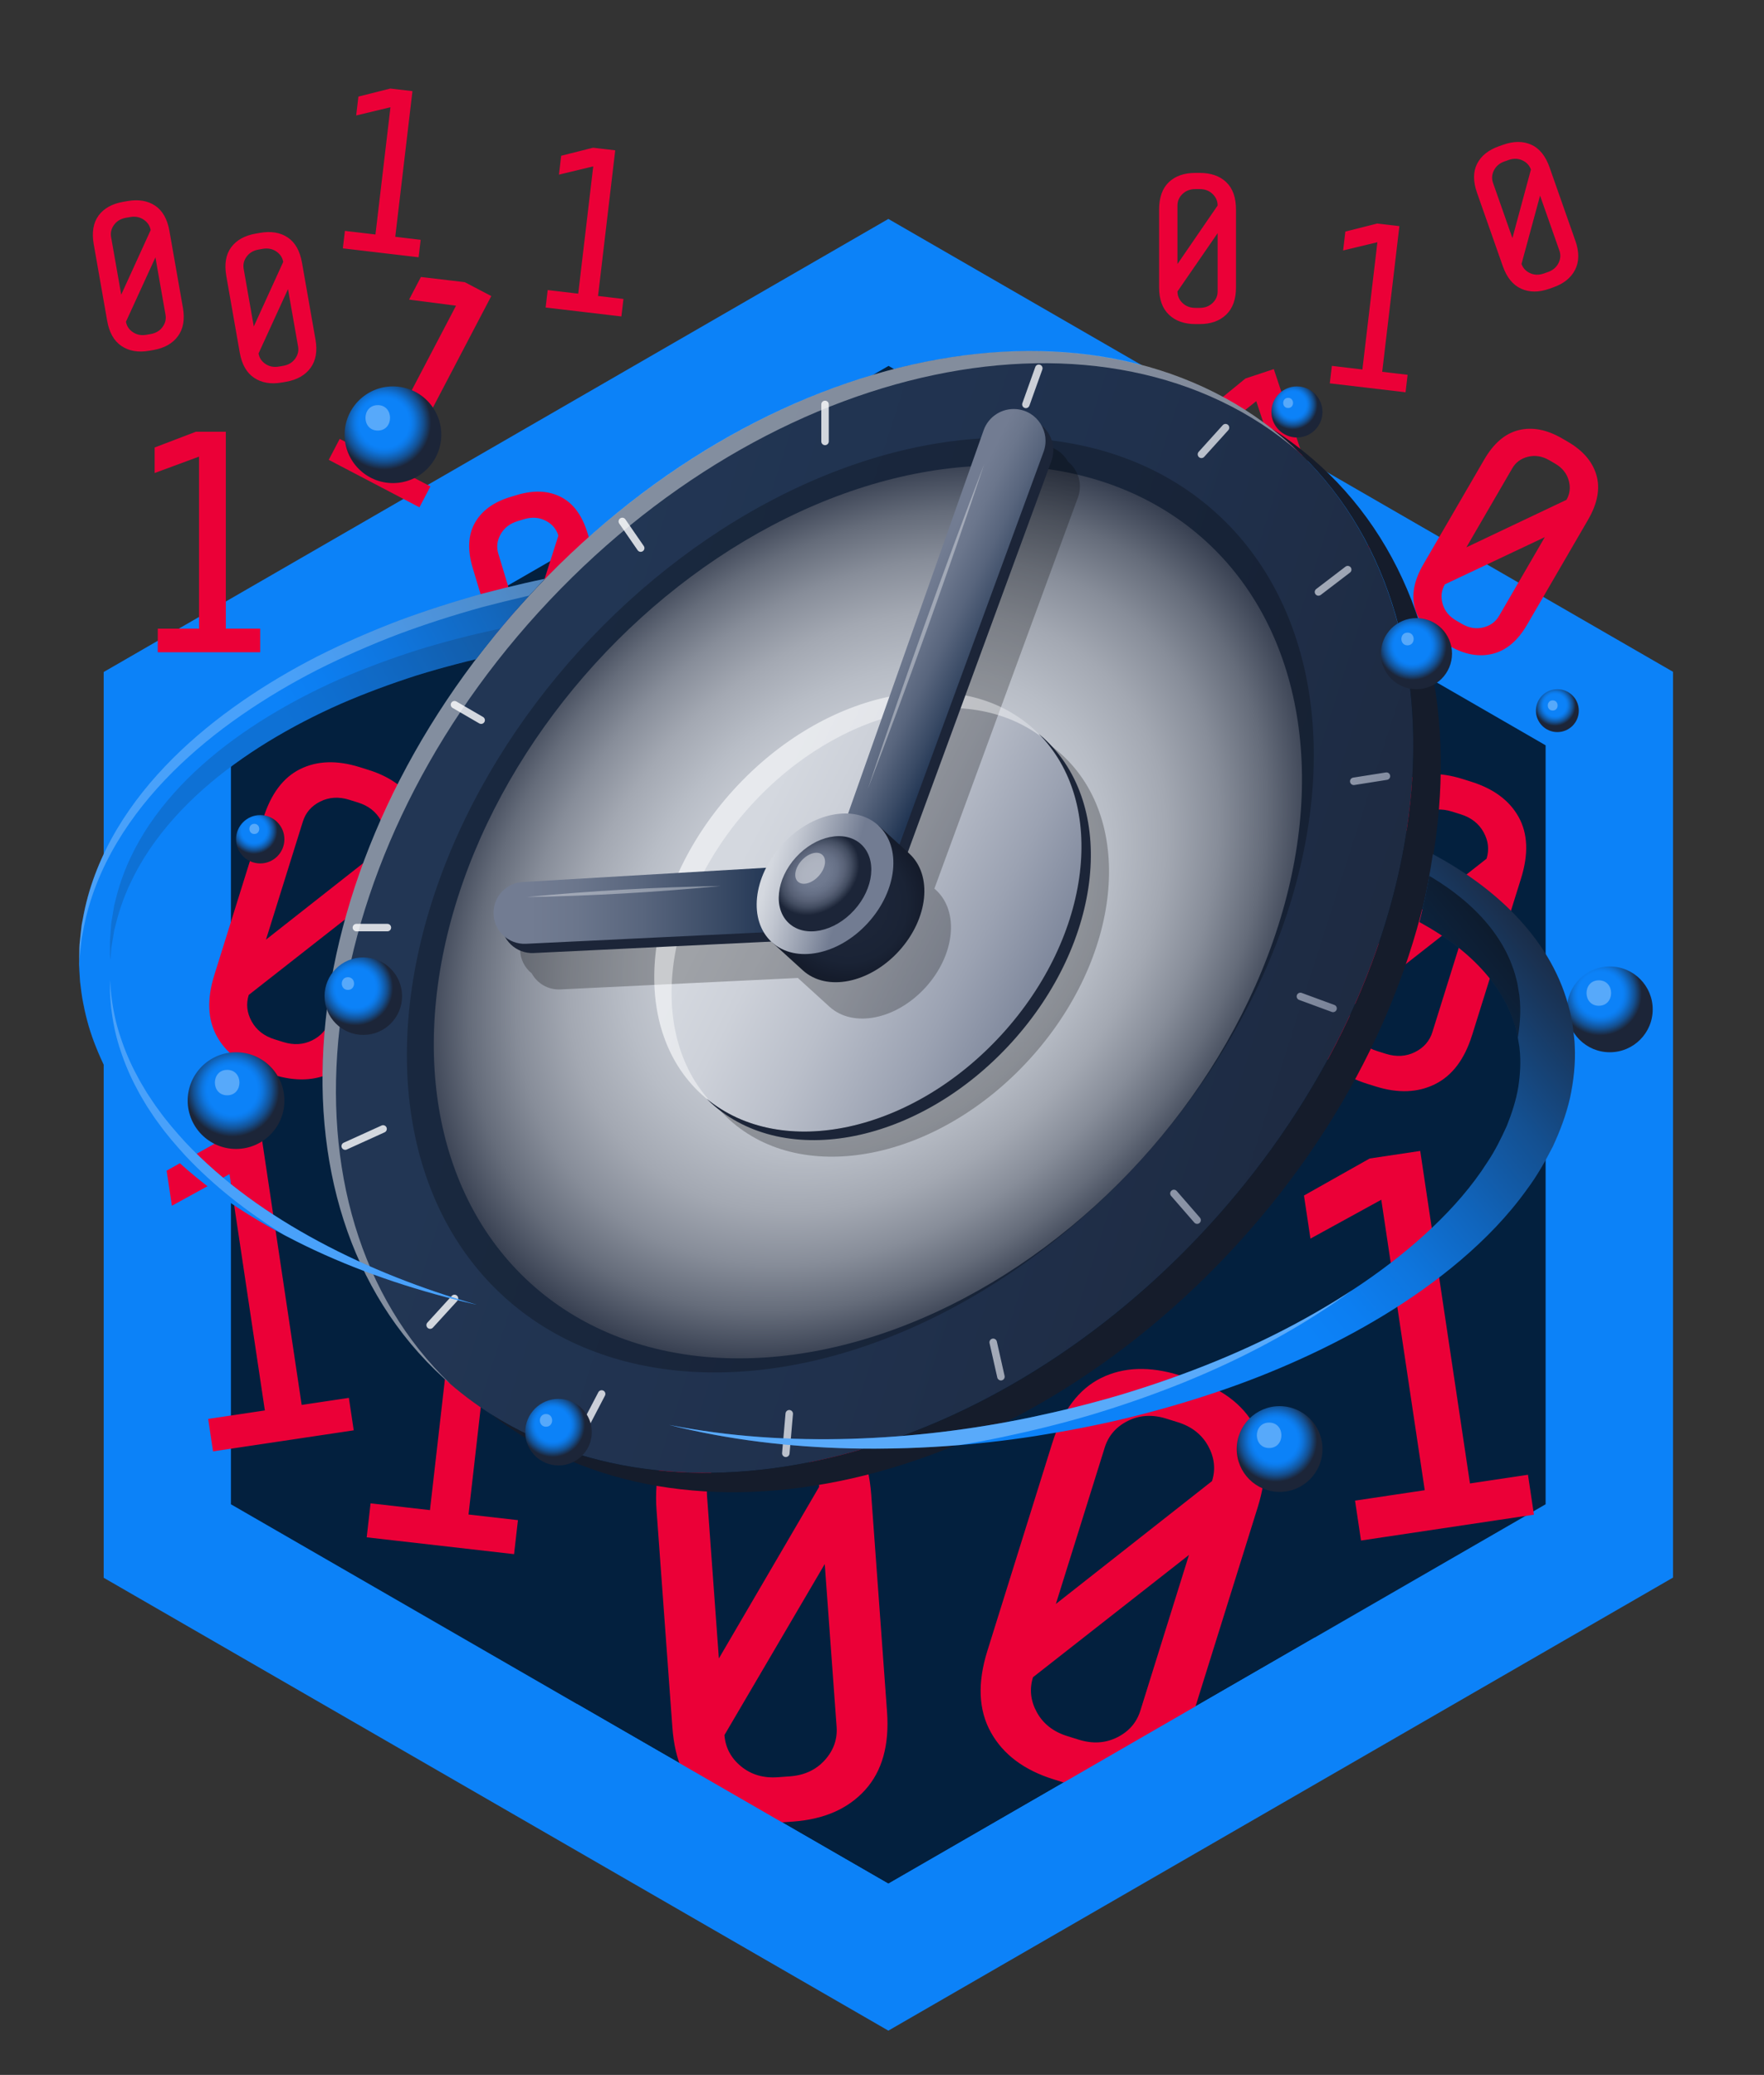 <?xml version="1.0" encoding="UTF-8"?>
<svg xmlns="http://www.w3.org/2000/svg" width="928.9" height="1092.7" xmlns:xlink="http://www.w3.org/1999/xlink" viewBox="0 0 928.9 1092.7">
  <rect x="0" y="0" width="928.9" height="1092.7" fill="#333333" stroke="none"/>
  <defs>
    <linearGradient id="linear-gradient" x1="292.93" y1="866.4" x2="292.93" y2="-103.38" gradientTransform="translate(332.87 -32.18) rotate(24.87)" gradientUnits="userSpaceOnUse">
      <stop offset="0" stop-color="#eb0037"/>
      <stop offset="1" stop-color="#eb0037"/>
    </linearGradient>
    <clipPath id="clippath">
      <path d="M313.07,625c-64.69,1.75-129.39,7.71-194.08,26.71-2.18-9.04-4.36-18.07-6.53-27.08,1.72-25.2,3.44-50.39,5.16-75.58,15.63-7.4,31.27-14.03,46.9-20.02,25.58-2.7,51.16-3.68,76.73-3.49,25.44,22.1,50.88,45.35,76.32,69.23-1.5,10.07-3,20.15-4.5,30.23Z" style="fill: none; stroke-width: 0px;"/>
    </clipPath>
    <linearGradient id="linear-gradient-2" x1="237.49" y1="410.05" x2="876.2" y2="614.25" gradientTransform="translate(504.66 -180.99) rotate(47.7)" gradientUnits="userSpaceOnUse">
      <stop offset=".06" stop-color="#223654"/>
      <stop offset=".43" stop-color="#20314d"/>
      <stop offset=".95" stop-color="#1c263a"/>
      <stop offset="1" stop-color="#1c2538"/>
    </linearGradient>
    <radialGradient id="radial-gradient" cx="457.02" cy="480.24" fx="457.02" fy="480.24" r="280.87" gradientTransform="translate(14.93 92.57) rotate(2.26) scale(1 .77)" gradientUnits="userSpaceOnUse">
      <stop offset=".03" stop-color="#d4d8df"/>
      <stop offset=".24" stop-color="#d1d5dc"/>
      <stop offset=".39" stop-color="#c8ccd4"/>
      <stop offset=".51" stop-color="#b8bdc6"/>
      <stop offset=".63" stop-color="#a3a8b2"/>
      <stop offset=".74" stop-color="#878d99"/>
      <stop offset=".84" stop-color="#656c7a"/>
      <stop offset=".93" stop-color="#3d4556"/>
      <stop offset="1" stop-color="#1c2538"/>
    </radialGradient>
    <linearGradient id="linear-gradient-3" x1="374.76" y1="438.61" x2="662.8" y2="584.36" gradientTransform="translate(504.66 -180.99) rotate(47.7)" gradientUnits="userSpaceOnUse">
      <stop offset=".06" stop-color="#d4d8df"/>
      <stop offset=".16" stop-color="#cdd1d9"/>
      <stop offset=".3" stop-color="#babfca"/>
      <stop offset=".47" stop-color="#9ba2b2"/>
      <stop offset=".65" stop-color="#727c92"/>
    </linearGradient>
    <linearGradient id="linear-gradient-4" x1="453.72" y1="304.35" x2="523.84" y2="339.09" gradientUnits="userSpaceOnUse">
      <stop offset=".41" stop-color="#727c92"/>
      <stop offset=".52" stop-color="#6b768c"/>
      <stop offset=".69" stop-color="#58657d"/>
      <stop offset=".88" stop-color="#394a65"/>
      <stop offset="1" stop-color="#223654"/>
    </linearGradient>
    <linearGradient id="linear-gradient-5" x1="259.89" y1="476.92" x2="406.7" y2="476.92" gradientUnits="userSpaceOnUse">
      <stop offset=".13" stop-color="#727c92"/>
      <stop offset=".3" stop-color="#6b768c"/>
      <stop offset=".54" stop-color="#58657d"/>
      <stop offset=".82" stop-color="#394a65"/>
      <stop offset="1" stop-color="#223654"/>
    </linearGradient>
    <radialGradient id="radial-gradient-2" cx="446.61" cy="475.94" fx="446.61" fy="475.94" r="40.74" gradientUnits="userSpaceOnUse">
      <stop offset=".45" stop-color="#1c2538"/>
      <stop offset=".76" stop-color="#1a2335"/>
      <stop offset=".98" stop-color="#151c2c"/>
      <stop offset="1" stop-color="#151c2b"/>
    </radialGradient>
    <linearGradient id="linear-gradient-6" x1="396.48" y1="454.16" x2="445.12" y2="468.54" gradientTransform="translate(486.3 -169.16) rotate(47.7)" gradientUnits="userSpaceOnUse">
      <stop offset=".19" stop-color="#d4d8df"/>
      <stop offset=".38" stop-color="#c1c6d0"/>
      <stop offset=".76" stop-color="#929aab"/>
      <stop offset="1" stop-color="#727c92"/>
    </linearGradient>
    <radialGradient id="radial-gradient-3" cx="430.4" cy="460.75" fx="430.4" fy="460.75" r="24.72" gradientTransform="translate(54.19 43.12) rotate(7.24) scale(1 .79)" gradientUnits="userSpaceOnUse">
      <stop offset=".03" stop-color="#727c92"/>
      <stop offset=".3" stop-color="#6f798f"/>
      <stop offset=".49" stop-color="#667086"/>
      <stop offset=".66" stop-color="#586176"/>
      <stop offset=".81" stop-color="#434d61"/>
      <stop offset=".94" stop-color="#293245"/>
      <stop offset="1" stop-color="#1c2538"/>
    </radialGradient>
    <linearGradient id="linear-gradient-7" x1="236.3" y1="390.78" x2="695.24" y2="581.18" gradientUnits="userSpaceOnUse">
      <stop offset=".03" stop-color="#d4d8df"/>
      <stop offset=".3" stop-color="#d1d5dc"/>
      <stop offset=".48" stop-color="#c8ccd5"/>
      <stop offset=".64" stop-color="#b8bec9"/>
      <stop offset=".78" stop-color="#a3aab8"/>
      <stop offset=".92" stop-color="#8790a3"/>
      <stop offset="1" stop-color="#727c92"/>
    </linearGradient>
    <radialGradient id="radial-gradient-4" cx="202.32" cy="222.65" fx="202.32" fy="222.65" r="25.46" gradientUnits="userSpaceOnUse">
      <stop offset=".51" stop-color="#0c82f8"/>
      <stop offset=".56" stop-color="#0c7ef1"/>
      <stop offset=".63" stop-color="#0e75dd"/>
      <stop offset=".71" stop-color="#1065bd"/>
      <stop offset=".81" stop-color="#145091"/>
      <stop offset=".91" stop-color="#193559"/>
      <stop offset=".97" stop-color="#1c2538"/>
    </radialGradient>
    <radialGradient id="radial-gradient-5" cx="122.4" cy="573.92" fx="122.4" fy="573.92" r="25.46" xlink:href="#radial-gradient-4"/>
    <radialGradient id="radial-gradient-6" cx="671.69" cy="758.49" fx="671.69" fy="758.49" r="22.58" xlink:href="#radial-gradient-4"/>
    <radialGradient id="radial-gradient-7" cx="842.67" cy="523.42" fx="842.67" fy="523.42" r="22.58" xlink:href="#radial-gradient-4"/>
    <radialGradient id="radial-gradient-8" cx="291.07" cy="750.3" fx="291.07" fy="750.3" r="17.53" xlink:href="#radial-gradient-4"/>
    <radialGradient id="radial-gradient-9" cx="133.8" cy="437.38" fx="133.8" fy="437.38" r="12.73" xlink:href="#radial-gradient-4"/>
    <radialGradient id="radial-gradient-10" cx="743.69" cy="339.94" fx="743.69" fy="339.94" r="18.73" xlink:href="#radial-gradient-4"/>
    <radialGradient id="radial-gradient-11" cx="680.77" cy="213.11" fx="680.77" fy="213.11" r="13.45" xlink:href="#radial-gradient-4"/>
    <radialGradient id="radial-gradient-12" cx="818.85" cy="371.32" fx="818.85" fy="371.32" r="11.29" xlink:href="#radial-gradient-4"/>
    <radialGradient id="radial-gradient-13" cx="187.22" cy="520.22" fx="187.22" fy="520.22" r="20.42" xlink:href="#radial-gradient-4"/>
    <clipPath id="clippath-6">
      <path d="M243.79,356.4s25.57-36.11,57.72-65.78c34.32-31.67-188.34,39.47-188.34,39.47L-1.63,536.24l119.25,168.7,186.37-11.16-60.19-337.38Z" style="fill: none; stroke-width: 0px;"/>
    </clipPath>
    <linearGradient id="linear-gradient-8" x1="-16.74" y1="639.13" x2="450.57" y2="384.8" gradientUnits="userSpaceOnUse">
      <stop offset=".51" stop-color="#0c82f8"/>
      <stop offset=".56" stop-color="#0c7ef1"/>
      <stop offset=".64" stop-color="#0f75dd"/>
      <stop offset=".74" stop-color="#1367bd"/>
      <stop offset=".84" stop-color="#195291"/>
      <stop offset=".96" stop-color="#213859"/>
      <stop offset=".97" stop-color="#223654"/>
    </linearGradient>
    <clipPath id="clippath-7">
      <path d="M758.4,415.4s-3.62,58.07-19.39,96.04l-420.23,217.44,87.67,143.36,530.78-207.07-89.52-258.41-89.31,8.63Z" style="fill: none; stroke-width: 0px;"/>
    </clipPath>
    <linearGradient id="linear-gradient-9" x1="409.76" y1="787.47" x2="813.26" y2="449.99" gradientUnits="userSpaceOnUse">
      <stop offset=".51" stop-color="#0c82f8"/>
      <stop offset=".56" stop-color="#0c7ef1"/>
      <stop offset=".63" stop-color="#0e75dd"/>
      <stop offset=".71" stop-color="#1065bd"/>
      <stop offset=".81" stop-color="#145091"/>
      <stop offset=".91" stop-color="#193559"/>
      <stop offset=".97" stop-color="#1c2538"/>
    </linearGradient>
    <linearGradient id="linear-gradient-10" x1="630.5" y1="427.17" x2="634.25" y2="424.03" gradientUnits="userSpaceOnUse">
      <stop offset=".51" stop-color="#0c82f8"/>
      <stop offset=".55" stop-color="#1285f8"/>
      <stop offset=".61" stop-color="#268ff8"/>
      <stop offset=".68" stop-color="#469ff9"/>
      <stop offset=".77" stop-color="#72b6fa"/>
      <stop offset=".85" stop-color="#abd4fc"/>
      <stop offset=".95" stop-color="#eff7fe"/>
      <stop offset=".97" stop-color="#fff"/>
    </linearGradient>
  </defs>
  <g id="Layer_1" data-name="Layer 1">
    <polygon points="491.8 161 100.4 366.2 100.4 792 482.8 1022 856.5 801.6 847.5 373.2 491.8 161" style="fill: #03203e; stroke-width: 0px;"/>
    <path d="M467.8,1069.4L54.6,830.9v-477L467.8,115.3l413.2,238.5v477l-413.2,238.6ZM121.6,792.2l346.2,199.8,346.1-199.8v-399.7l-346-199.8L121.6,392.5v399.7Z" style="fill: #0c82f8; stroke-width: 0px;"/>
  </g>
  <g id="Layer_3" data-name="Layer 3">
    <path d="M270.69,818.46l-77.59-8.86,2.04-17.9,31.27,3.57,14.88-130.33-35.06,8.57,2.21-19.34,32.63-8.37,22.67,2.59-17.03,149.2,26.03,2.97-2.04,17.9ZM724.51,298.9l-51.17,16.98-3.92-11.81,20.62-6.84-28.52-85.96-19.48,15.55-4.23-12.76,18.01-14.72,14.95-4.96,32.65,98.4,17.17-5.7,3.92,11.81ZM740.14,206.58l-39.89-4.7,1.09-9.2,16.08,1.9,7.9-67.02-18.05,4.34,1.17-9.94,16.8-4.24,11.66,1.37-9.05,76.71,13.38,1.58-1.09,9.2ZM327.21,166.65l-39.89-4.7,1.09-9.2,16.08,1.9,7.9-67.02-18.05,4.34,1.17-9.94,16.8-4.24,11.66,1.37-9.05,76.71,13.38,1.58-1.09,9.2ZM220.43,135.49l-39.89-4.7,1.09-9.2,16.08,1.9,7.9-67.02-18.05,4.34,1.17-9.94,16.8-4.24,11.66,1.37-9.05,76.71,13.38,1.58-1.09,9.2ZM137,343.49h-53.92s0-12.44,0-12.44h21.73s0-90.57,0-90.57l-23.38,8.63v-13.44s21.73-8.3,21.73-8.3h15.76s0,103.68,0,103.68h18.09s0,12.44,0,12.44ZM220.88,267.17l-47.77-25.01,5.77-11.02,19.25,10.08,42.01-80.24-24.72-3.2,6.23-11.91,23.1,2.73,13.96,7.31-48.08,91.85,16.02,8.39-5.77,11.02ZM186.26,753.26l-74.08,11.08-2.56-17.09,29.85-4.47-18.61-124.45-30.35,16.66-2.76-18.47,28.15-15.86,21.65-3.24,21.31,142.46,24.85-3.72,2.56,17.09ZM807.75,797.67l-91.06,13.62-3.14-21.01,36.7-5.49-22.88-152.97-37.31,20.48-3.4-22.7,34.6-19.5,26.61-3.98,26.19,175.11,30.55-4.57,3.14,21.01ZM775.15,545.22c-3.96,12.69-10.46,21.27-19.5,25.75-9.04,4.48-19.43,4.88-31.2,1.2l-4.6-1.44c-11.78-3.68-20.09-9.92-24.97-18.75-4.88-8.83-5.33-19.58-1.36-32.27l25.78-82.55c4.01-12.84,10.48-21.47,19.4-25.91,8.94-4.43,19.37-4.78,31.29-1.06l4.6,1.44c11.92,3.72,20.3,9.95,25.13,18.68,4.83,8.73,5.24,19.51,1.23,32.35l-25.78,82.55ZM740.15,438.9l-19.41,62.15,62.06-48.83c1.48-4.75.95-9.4-1.56-13.96-2.53-4.57-6.52-7.7-12.03-9.42l-4.6-1.44c-5.49-1.71-10.58-1.42-15.26.9-4.66,2.32-7.72,5.85-9.2,10.6ZM754.29,543.49l19.34-61.92-61.98,48.6c-1.48,4.75-.97,9.39,1.54,13.95,2.53,4.57,6.54,7.71,12.03,9.42l4.6,1.44c5.51,1.72,10.58,1.42,15.26-.9,4.65-2.32,7.74-5.85,9.22-10.59ZM628.12,903.23c-5.25,16.82-13.87,28.19-25.85,34.13-11.98,5.94-25.75,6.47-41.35,1.6l-6.09-1.9c-15.61-4.87-26.62-13.15-33.1-24.85-6.47-11.7-7.06-25.94-1.81-42.76l34.17-109.41c5.31-17.02,13.89-28.46,25.71-34.33,11.84-5.86,25.67-6.33,41.46-1.4l6.09,1.9c15.79,4.93,26.9,13.19,33.3,24.75,6.4,11.56,6.94,25.85,1.63,42.87l-34.17,109.41ZM581.73,762.33l-25.72,82.36,82.24-64.71c1.96-6.29,1.26-12.45-2.06-18.5-3.35-6.05-8.65-10.21-15.95-12.49l-6.09-1.9c-7.28-2.27-14.03-1.88-20.22,1.19-6.17,3.08-10.23,7.75-12.2,14.04ZM600.48,900.93l25.62-82.05-82.14,64.4c-1.96,6.29-1.28,12.45,2.04,18.49,3.35,6.05,8.67,10.22,15.95,12.49l6.09,1.9c7.3,2.28,14.03,1.88,20.22-1.2,6.17-3.08,10.26-7.75,12.22-14.04ZM467.1,901.41c1.28,17.57-2.56,31.31-11.53,41.23-8.97,9.92-21.58,15.46-37.89,16.65l-6.36.46c-16.31,1.19-29.59-2.47-39.9-10.98-10.31-8.51-16.08-21.55-17.36-39.12l-8.33-114.31c-1.3-17.78,2.49-31.57,11.33-41.37,8.87-9.8,21.56-15.31,38.06-16.51l6.36-.46c16.5-1.2,29.86,2.41,40.05,10.82,10.2,8.41,15.94,21.51,17.24,39.29l8.33,114.31ZM372.28,787.34l6.27,86.05,52.79-90.36c-.48-6.57-3.4-12.05-8.7-16.45-5.33-4.4-11.79-6.33-19.42-5.77l-6.36.46c-7.6.55-13.74,3.4-18.37,8.52-4.61,5.13-6.68,10.97-6.2,17.54ZM440.55,909.41l-6.25-85.73-52.81,90.04c.48,6.57,3.37,12.05,8.68,16.45,5.33,4.4,11.81,6.33,19.42,5.77l6.36-.46c7.63-.56,13.74-3.4,18.37-8.53,4.61-5.13,6.7-10.97,6.23-17.54ZM194.48,539.01c-3.96,12.69-10.46,21.27-19.5,25.75-9.04,4.48-19.43,4.88-31.2,1.2l-4.6-1.44c-11.78-3.68-20.09-9.92-24.97-18.75-4.88-8.83-5.33-19.58-1.36-32.27l25.78-82.55c4.01-12.84,10.48-21.47,19.4-25.91,8.94-4.43,19.37-4.78,31.29-1.06l4.6,1.44c11.92,3.72,20.3,9.95,25.13,18.68,4.83,8.73,5.24,19.51,1.23,32.35l-25.78,82.55ZM159.47,432.69l-19.41,62.15,62.06-48.83c1.48-4.75.95-9.4-1.56-13.96-2.53-4.57-6.52-7.7-12.03-9.42l-4.6-1.44c-5.49-1.71-10.58-1.42-15.26.9-4.66,2.32-7.72,5.85-9.2,10.6ZM173.62,537.28l19.34-61.92-61.98,48.6c-1.48,4.75-.97,9.39,1.54,13.95,2.53,4.57,6.54,7.71,12.03,9.42l4.6,1.44c5.51,1.72,10.58,1.42,15.26-.9,4.65-2.32,7.74-5.85,9.22-10.59ZM327.89,342.16c2.83,9.41,2.41,17.35-1.26,23.84-3.68,6.49-9.86,11.04-18.59,13.67l-3.41,1.03c-8.73,2.63-16.4,2.25-23.05-1.12-6.65-3.38-11.37-9.77-14.2-19.18l-18.43-61.19c-2.87-9.52-2.48-17.48,1.14-23.89,3.63-6.41,9.87-10.95,18.71-13.61l3.41-1.03c8.83-2.66,16.54-2.32,23.11,1.02,6.57,3.34,11.29,9.76,14.15,19.28l18.43,61.19ZM262.42,291.61l13.87,46.06,17.74-55.59c-1.06-3.52-3.31-6.14-6.74-7.89-3.44-1.75-7.18-2.01-11.27-.78l-3.41,1.03c-4.07,1.23-7.06,3.52-8.96,6.87-1.89,3.35-2.3,6.78-1.24,10.3ZM314.41,349.74l-13.82-45.89-17.79,55.42c1.06,3.52,3.3,6.15,6.72,7.9,3.44,1.75,7.2,2.01,11.27.78l3.41-1.03c4.08-1.23,7.06-3.52,8.96-6.87,1.89-3.35,2.31-6.78,1.26-10.3ZM804.14,328.99c-4.93,8.5-11.02,13.61-18.27,15.36-7.25,1.75-14.8.34-22.68-4.24l-3.08-1.79c-7.88-4.58-12.85-10.44-14.92-17.6-2.07-7.16-.63-14.98,4.3-23.47l32.1-55.26c4.99-8.6,11.07-13.76,18.22-15.49,7.16-1.73,14.74-.27,22.72,4.36l3.08,1.79c7.98,4.63,13,10.49,15.05,17.57,2.05,7.08.58,14.91-4.41,23.51l-32.1,55.26ZM796.33,246.65l-24.16,41.6,52.71-25.02c1.84-3.18,2.22-6.62,1.16-10.31-1.07-3.7-3.44-6.62-7.13-8.76l-3.08-1.79c-3.67-2.13-7.39-2.75-11.14-1.85-3.74.91-6.52,2.95-8.37,6.13ZM789.4,324.33l24.07-41.45-52.62,24.86c-1.84,3.18-2.24,6.61-1.18,10.3,1.07,3.7,3.45,6.63,7.13,8.76l3.08,1.79c3.69,2.14,7.39,2.75,11.14,1.85,3.73-.91,6.54-2.94,8.38-6.12ZM650.86,151.33c0,6.29-1.73,11.09-5.18,14.39-3.45,3.3-8.09,4.95-13.93,4.95h-2.28c-5.84,0-10.48-1.65-13.93-4.95-3.45-3.3-5.17-8.09-5.17-14.39v-40.94c0-6.37,1.71-11.18,5.11-14.44,3.41-3.26,8.08-4.89,13.99-4.89h2.28c5.91,0,10.58,1.63,13.99,4.89,3.41,3.26,5.12,8.07,5.12,14.44v40.94ZM620.04,108.23v30.82s21.15-30.82,21.15-30.82c0-2.35-.9-4.38-2.67-6.09-1.79-1.71-4.03-2.56-6.77-2.56h-2.28c-2.72,0-4.98.85-6.77,2.56-1.78,1.71-2.66,3.73-2.66,6.09ZM641.19,153.49v-30.7s-21.15,30.7-21.15,30.7c0,2.35.89,4.38,2.66,6.09,1.79,1.71,4.04,2.56,6.77,2.56h2.28c2.73,0,4.98-.85,6.77-2.56,1.78-1.71,2.67-3.73,2.67-6.09ZM166.12,178.7c1.09,6.2.22,11.22-2.61,15.07-2.83,3.85-7.11,6.27-12.86,7.28l-2.24.39c-5.75,1.01-10.6.19-14.58-2.46-3.97-2.65-6.49-7.08-7.58-13.28l-7.08-40.32c-1.1-6.27-.25-11.31,2.53-15.11,2.8-3.8,7.11-6.22,12.93-7.24l2.24-.39c5.82-1.02,10.7-.22,14.62,2.4,3.93,2.62,6.44,7.07,7.54,13.34l7.08,40.32ZM128.31,141.59l5.33,30.35,15.5-34.01c-.41-2.32-1.64-4.16-3.69-5.53-2.05-1.37-4.42-1.82-7.11-1.35l-2.24.39c-2.68.47-4.76,1.7-6.22,3.69-1.45,1.99-1.98,4.14-1.57,6.46ZM156.97,182.5l-5.31-30.24-15.52,33.9c.41,2.32,1.63,4.16,3.68,5.53,2.05,1.37,4.43,1.82,7.11,1.35l2.24-.39c2.69-.47,4.76-1.7,6.22-3.69,1.45-1.99,1.99-4.14,1.58-6.46ZM96.31,161.97c1.09,6.2.22,11.22-2.61,15.07-2.83,3.85-7.11,6.27-12.86,7.28l-2.24.39c-5.75,1.01-10.6.19-14.58-2.46-3.97-2.65-6.49-7.08-7.58-13.28l-7.08-40.32c-1.1-6.27-.25-11.31,2.53-15.11,2.8-3.8,7.11-6.22,12.93-7.24l2.24-.39c5.82-1.02,10.7-.22,14.62,2.4,3.93,2.62,6.44,7.07,7.54,13.34l7.08,40.32ZM58.5,124.85l5.33,30.35,15.5-34.01c-.41-2.32-1.64-4.16-3.69-5.53-2.05-1.37-4.42-1.82-7.11-1.35l-2.24.39c-2.68.47-4.76,1.7-6.22,3.69-1.45,1.99-1.98,4.14-1.57,6.46ZM87.16,165.77l-5.31-30.24-15.52,33.9c.41,2.32,1.63,4.16,3.68,5.53,2.05,1.37,4.43,1.82,7.11,1.35l2.24-.39c2.69-.47,4.76-1.7,6.22-3.69,1.45-1.99,1.99-4.14,1.58-6.46ZM829.56,126.75c2.09,5.94,2.05,11.03-.12,15.29-2.16,4.26-5.99,7.35-11.5,9.29l-2.15.76c-5.51,1.94-10.43,1.92-14.78-.05-4.35-1.97-7.56-5.92-9.65-11.86l-13.57-38.62c-2.11-6.01-2.1-11.11.03-15.32,2.14-4.21,6-7.29,11.57-9.25l2.15-.76c5.57-1.96,10.52-1.97,14.82-.02,4.3,1.94,7.51,5.92,9.62,11.93l13.57,38.62ZM786.2,96.3l10.22,29.08,9.74-36.09c-.78-2.22-2.3-3.83-4.54-4.86-2.25-1.02-4.66-1.08-7.23-.17l-2.15.76c-2.57.9-4.42,2.46-5.54,4.66-1.11,2.2-1.28,4.41-.49,6.63ZM821.16,131.99l-10.18-28.97-9.77,35.98c.78,2.22,2.29,3.84,4.53,4.86,2.25,1.02,4.66,1.07,7.23.17l2.15-.76c2.58-.91,4.42-2.46,5.54-4.66,1.11-2.2,1.28-4.41.5-6.63Z" style="fill: url(#linear-gradient); stroke-width: 0px;"/>
  </g>
  <g id="Layer_2" data-name="Layer 2">
    <g>
      <g>
        <ellipse cx="457.02" cy="480.24" rx="331.91" ry="244.02" transform="translate(-205.76 495.08) rotate(-47.7)" style="fill: url(#linear-gradient-2); stroke-width: 0px;"/>
        <ellipse cx="453.04" cy="476.61" rx="278.84" ry="199.62" transform="translate(-204.38 490.95) rotate(-47.7)" style="fill: #000; opacity: .25; stroke-width: 0px;"/>
        <ellipse cx="457.02" cy="480.24" rx="264.19" ry="194.24" transform="translate(-205.76 495.08) rotate(-47.7)" style="fill: url(#radial-gradient); stroke-width: 0px;"/>
        <ellipse cx="471.51" cy="493.42" rx="130.01" ry="95.58" transform="translate(-210.77 510.11) rotate(-47.7)" style="fill: #000; opacity: .25; stroke-width: 0px;"/>
        <ellipse cx="457.02" cy="480.24" rx="130.01" ry="95.58" transform="translate(-205.76 495.08) rotate(-47.7)" style="fill: url(#linear-gradient-3); stroke-width: 0px;"/>
        <path d="M562.39,243.1c-2.59-4.6-7.29-7.98-13.11-8.5h0c-7.63-.68-14.76,3.89-17.31,11.12l-71.36,201.82.08.05c-11.45-.56-24.7,5.2-34.86,16.36-3.48,3.82-6.25,7.95-8.39,12.18l-128.21,7.51c-8.61.5-15.34,7.64-15.34,16.27h0c0,5.15,2.39,9.72,6.1,12.7,2.9,5.27,8.61,8.76,15.07,8.45l125.13-6.03c.1.09.17.19.27.28l16.32,14.85c12.49,11.37,35.15,6.81,50.62-10.19,15.46-16.99,17.87-39.98,5.37-51.35l-.73-.66,75.59-205.98c2.6-7.09.11-14.54-5.24-18.86Z" style="fill: #000; opacity: .25; stroke-width: 0px;"/>
        <path d="M395.39,424.17c46.43-51.03,113.63-66.16,153.46-35.75-1.38-1.5-2.81-2.96-4.34-4.35-39.05-35.53-109.87-21.27-158.19,31.84-48.32,53.11-55.84,124.96-16.79,160.49,1.53,1.39,3.12,2.67,4.74,3.91-34.03-36.79-25.3-105.11,21.13-156.14Z" style="fill: #fff; opacity: .44; stroke-width: 0px;"/>
        <path d="M450.7,433.27l71.36-201.82c2.55-7.22,9.68-11.8,17.31-11.12h0c10.99.98,18.06,12.13,14.26,22.49l-75.91,206.85-27.02-16.4Z" style="fill: #1c2538; stroke-width: 0px;"/>
        <path d="M410.79,461.66l-131.47,7.7c-8.61.5-15.34,7.64-15.34,16.27h0c0,9.31,7.78,16.72,17.08,16.27l129.74-6.25v-33.99Z" style="fill: #1c2538; stroke-width: 0px;"/>
        <path d="M446.61,428.4l71.36-201.82c2.55-7.22,9.68-11.8,17.31-11.12h0c10.99.98,18.06,12.13,14.26,22.49l-75.91,206.85-27.02-16.4Z" style="fill: url(#linear-gradient-4); stroke-width: 0px;"/>
        <path d="M406.7,456.79l-131.47,7.7c-8.61.5-15.34,7.64-15.34,16.27h0c0,9.31,7.78,16.72,17.08,16.27l129.74-6.25v-33.99Z" style="fill: url(#linear-gradient-5); stroke-width: 0px;"/>
        <path d="M478.76,449.47l-16.32-14.85-8.64,9.5c-8.92,1.98-18.14,7.28-25.66,15.54-7.52,8.26-11.92,17.94-13.05,27.01l-8.64,9.5,16.32,14.85c12.49,11.37,35.15,6.81,50.62-10.19,15.46-16.99,17.87-39.98,5.37-51.35Z" style="fill: url(#radial-gradient-2); stroke-width: 0px;"/>
        <ellipse cx="434.45" cy="465.39" rx="41.6" ry="30.58" transform="translate(-202.16 473.54) rotate(-47.7)" style="fill: url(#linear-gradient-6); stroke-width: 0px;"/>
        <ellipse cx="434.45" cy="465.39" rx="28.17" ry="20.71" transform="translate(-202.16 473.54) rotate(-47.7)" style="fill: url(#radial-gradient-3); stroke-width: 0px;"/>
        <ellipse cx="426.61" cy="457.23" rx="9.55" ry="6.07" transform="translate(-198.68 465.07) rotate(-47.7)" style="fill: #fff; opacity: .44; stroke-width: 0px;"/>
        <path d="M203.51,593.71c.45.99.01,2.15-.97,2.6l-19.94,9.06c-.26.12-.54.18-.81.18-.75,0-1.46-.43-1.79-1.15-.45-.99-.01-2.15.97-2.6l19.94-9.06c1-.46,2.16,0,2.6.97ZM237.88,682.47l-12.82,14.05c-.73.8-.68,2.04.13,2.78.38.35.85.51,1.32.51.53,0,1.06-.21,1.45-.64l12.82-14.05c.73-.8.68-2.04-.13-2.78-.8-.73-2.04-.68-2.78.13ZM203.99,486.53h-16.31c-1.09,0-1.97.88-1.97,1.97s.88,1.97,1.97,1.97h16.31c1.09,0,1.97-.88,1.97-1.97s-.88-1.97-1.97-1.97ZM254.37,377.58l-14.05-8.16c-.94-.55-2.14-.22-2.69.71s-.22,2.14.71,2.69l14.05,8.16c.31.18.65.26.98.26.68,0,1.34-.35,1.7-.98.55-.94.22-2.14-.71-2.69ZM329.31,273.49c-.62-.9-1.84-1.12-2.73-.5-.89.62-1.12,1.84-.5,2.73l9.69,14.05c.38.55,1,.85,1.62.85.38,0,.77-.11,1.11-.35.89-.62,1.12-1.84.5-2.73l-9.69-14.05ZM434.45,211.01c-1.09,0-1.97.88-1.97,1.97v19.49c0,1.09.88,1.97,1.97,1.97s1.97-.88,1.97-1.97v-19.49c0-1.09-.88-1.97-1.97-1.97ZM547.68,192.1c-1.02-.37-2.15.17-2.51,1.19l-6.8,19.03c-.37,1.02.17,2.15,1.19,2.51.22.08.44.12.66.12.81,0,1.56-.5,1.85-1.31l6.8-19.03c.37-1.02-.17-2.15-1.19-2.51ZM643.89,223.9l-12.69,14.05c-.73.8-.66,2.05.14,2.78.38.34.85.51,1.32.51.54,0,1.07-.22,1.46-.65l12.69-14.05c.73-.8.66-2.05-.14-2.78-.8-.73-2.05-.66-2.78.14ZM711.26,298.79c-.66-.86-1.89-1.02-2.75-.37l-15.41,11.78c-.86.66-1.03,1.89-.37,2.75.39.51.97.77,1.56.77.42,0,.83-.13,1.19-.4l15.41-11.78c.86-.66,1.03-1.89.37-2.75ZM729.78,406.8l-17.22,2.72c-1.07.17-1.8,1.17-1.63,2.25.15.97.99,1.66,1.94,1.66.1,0,.21,0,.31-.02l17.22-2.72c1.07-.17,1.8-1.17,1.63-2.25-.17-1.07-1.17-1.82-2.25-1.63ZM702.67,529.24l-17.22-6.34c-1.02-.37-2.15.15-2.52,1.16-.37,1.02.15,2.15,1.16,2.52l17.22,6.34c.22.08.45.12.68.12.8,0,1.55-.49,1.84-1.29.37-1.02-.15-2.15-1.16-2.52ZM619.64,627.22c-.71-.82-1.96-.9-2.77-.19-.82.71-.9,1.95-.19,2.77l12.23,14.05c.39.45.93.67,1.48.67.46,0,.92-.16,1.29-.48.82-.71.9-1.95.19-2.77l-12.23-14.05ZM524.92,706.48c-.24-1.06-1.3-1.72-2.35-1.49-1.06.24-1.72,1.29-1.49,2.35l4.08,18.12c.21.91,1.02,1.53,1.92,1.53.14,0,.29-.02.43-.05,1.06-.24,1.72-1.29,1.49-2.35l-4.08-18.12ZM415.78,742.56c-1.06-.1-2.03.71-2.13,1.79l-1.81,20.84c-.09,1.08.71,2.03,1.79,2.13.06,0,.12,0,.17,0,1.01,0,1.87-.77,1.96-1.79l1.81-20.84c.09-1.08-.71-2.03-1.79-2.13ZM317.73,732.36c-.97-.5-2.15-.13-2.65.83l-10.87,20.84c-.5.96-.13,2.15.83,2.65.29.15.6.22.91.22.71,0,1.39-.38,1.74-1.06l10.87-20.84c.5-.96.13-2.15-.83-2.65Z" style="fill: url(#linear-gradient-7); stroke-width: 0px;"/>
        <path d="M549.45,388.56c-.83-.75-1.69-1.45-2.55-2.16,36.29,36.26,28.11,106.18-19.19,158.16-47.3,51.98-116.14,66.71-155.65,34,.79.79,1.56,1.58,2.39,2.33,39.05,35.53,109.87,21.27,158.19-31.84,48.32-53.11,55.84-124.96,16.79-160.49Z" style="fill: #1c2538; stroke-width: 0px;"/>
        <path d="M283.59,322.44c121.9-133.98,299.89-171.08,400.27-84.43-1.15-1.1-2.3-2.2-3.48-3.28-99.68-90.7-280.5-54.31-403.86,81.28-123.36,135.59-142.56,319.03-42.88,409.72,1.18,1.07,2.38,2.11,3.59,3.15-95.72-91.78-75.55-272.47,46.36-406.45Z" style="fill: #fff; opacity: .44; stroke-width: 0px;"/>
        <g style="opacity: .36;">
          <path d="M277.4,472.42c33.96-3.29,68.05-5.24,102.17-5.83-33.96,3.3-68.05,5.23-102.17,5.83h0Z" style="fill: #fff; stroke-width: 0px;"/>
        </g>
        <g style="opacity: .36;">
          <path d="M457.02,415.4c19.12-57.28,39.7-114.76,61.31-171.15-19.11,57.28-39.71,114.76-61.31,171.15h0Z" style="fill: #fff; stroke-width: 0px;"/>
        </g>
        <path d="M694.88,244.96c-7.87-7.16-16.26-13.53-25.07-19.12,3.62,2.82,7.15,5.78,10.59,8.9,99.68,90.7,80.49,274.14-42.88,409.72-113.62,124.88-275.97,165.6-378.79,100.4,101.49,79.16,274.16,40.74,393.28-90.18,123.36-135.59,142.56-319.03,42.88-409.72Z" style="fill: #151c2b; stroke-width: 0px;"/>
      </g>
      <circle cx="206.92" cy="228.95" r="25.46" style="fill: url(#radial-gradient-4); stroke-width: 0px;"/>
      <circle cx="124.3" cy="579.61" r="25.46" style="fill: url(#radial-gradient-5); stroke-width: 0px;"/>
      <circle cx="673.82" cy="763.1" r="22.58" style="fill: url(#radial-gradient-6); stroke-width: 0px;"/>
      <circle cx="847.71" cy="531.57" r="22.58" style="fill: url(#radial-gradient-7); stroke-width: 0px;"/>
      <circle cx="294.1" cy="754.22" r="17.53" style="fill: url(#radial-gradient-8); stroke-width: 0px;"/>
      <circle cx="137.03" cy="441.98" r="12.73" style="fill: url(#radial-gradient-9); stroke-width: 0px;"/>
      <circle cx="745.88" cy="344.23" r="18.73" style="fill: url(#radial-gradient-10); stroke-width: 0px;"/>
      <circle cx="682.95" cy="216.94" r="13.45" style="fill: url(#radial-gradient-11); stroke-width: 0px;"/>
      <circle cx="820.09" cy="374.25" r="11.29" style="fill: url(#radial-gradient-12); stroke-width: 0px;"/>
      <circle cx="191.31" cy="524.61" r="20.42" style="fill: url(#radial-gradient-13); stroke-width: 0px;"/>
      <g style="opacity: .31;">
        <path d="M119.63,576.82c8.61,0,8.63-13.39,0-13.39s-8.63,13.39,0,13.39h0Z" style="fill: #fff; stroke-width: 0px;"/>
      </g>
      <g style="opacity: .31;">
        <path d="M198.93,226.75c8.61,0,8.63-13.39,0-13.39s-8.63,13.39,0,13.39h0Z" style="fill: #fff; stroke-width: 0px;"/>
      </g>
      <g style="opacity: .31;">
        <path d="M668.31,762.57c8.61,0,8.63-13.39,0-13.39s-8.63,13.39,0,13.39h0Z" style="fill: #fff; stroke-width: 0px;"/>
      </g>
      <g style="opacity: .31;">
        <path d="M841.92,529.66c8.61,0,8.63-13.39,0-13.39s-8.63,13.39,0,13.39h0Z" style="fill: #fff; stroke-width: 0px;"/>
      </g>
      <g style="opacity: .31;">
        <path d="M183.21,521.32c4.31,0,4.31-6.69,0-6.69s-4.31,6.69,0,6.69h0Z" style="fill: #fff; stroke-width: 0px;"/>
      </g>
      <g style="opacity: .31;">
        <path d="M287.52,751.36c4.31,0,4.31-6.69,0-6.69s-4.31,6.69,0,6.69h0Z" style="fill: #fff; stroke-width: 0px;"/>
      </g>
      <g style="opacity: .31;">
        <path d="M741.18,339.85c4.31,0,4.31-6.69,0-6.69s-4.31,6.69,0,6.69h0Z" style="fill: #fff; stroke-width: 0px;"/>
      </g>
      <g style="opacity: .31;">
        <path d="M133.92,439.2c3.45,0,3.45-5.35,0-5.35s-3.45,5.35,0,5.35h0Z" style="fill: #fff; stroke-width: 0px;"/>
      </g>
      <g style="opacity: .31;">
        <path d="M678.31,214.87c3.45,0,3.45-5.35,0-5.35s-3.45,5.35,0,5.35h0Z" style="fill: #fff; stroke-width: 0px;"/>
      </g>
      <g style="opacity: .31;">
        <path d="M817.63,374.19c3.45,0,3.45-5.35,0-5.35s-3.45,5.35,0,5.35h0Z" style="fill: #fff; stroke-width: 0px;"/>
      </g>
      <g style="clip-path: url(#clippath-6);">
        <g>
          <path d="M250.77,687.05c-29.12-6.68-57.79-15.95-85.08-28.66-27.24-12.71-53.3-28.82-75.5-49.98-5.46-5.36-10.83-10.88-15.65-16.91-2.53-2.92-4.73-6.11-7.08-9.19-2.15-3.23-4.43-6.38-6.37-9.77-4.09-6.63-7.59-13.69-10.49-21.01-2.98-7.3-5.19-14.95-6.69-22.77-.84-3.9-1.26-7.86-1.75-11.83-.23-3.98-.63-7.98-.44-11.98l.11-6.01c.04-2.01.37-3.99.54-5.99.22-1.99.41-4,.67-5.99l1.14-5.91c3.15-15.76,9.32-30.82,17.48-44.5,8.16-13.7,18.24-26.06,29.37-37.17,11.15-11.11,23.35-20.99,36.15-29.87,12.82-8.87,26.22-16.81,40.03-23.87,13.84-6.98,28.04-13.16,42.48-18.69,14.48-5.41,29.2-10.1,44.07-14.24,14.91-3.92,29.94-7.5,45.13-10.2,30.34-5.62,61.13-8.56,92-9.55,11.18-.36,20.53,8.41,20.89,19.59.36,11.18-8.41,20.53-19.59,20.89-.36.01-.72.01-1.07,0h-.23c-28.87-.7-57.87.4-86.57,4.07-14.37,1.71-28.6,4.28-42.78,7.15-14.12,3.09-28.12,6.7-41.91,10.97-13.74,4.4-27.27,9.4-40.47,15.14-13.16,5.81-25.91,12.44-38.11,19.89-24.3,14.91-46.6,33.52-62.3,56.71-7.81,11.56-13.83,24.24-17.31,37.62l-1.28,5.03-.85,5.11c-.24,1.71-.65,3.41-.77,5.13l-.38,5.18c-.38,3.46-.21,6.93-.22,10.41.25,3.47.39,6.95.95,10.4.92,6.92,2.48,13.79,4.78,20.47,2.22,6.7,5.02,13.26,8.42,19.55,1.59,3.2,3.54,6.22,5.35,9.32,2.02,2.97,3.89,6.06,6.11,8.92,4.19,5.89,8.96,11.38,13.86,16.77,19.96,21.32,44.45,38.55,70.56,52.56,26.16,14.04,54.12,24.88,82.82,33.18Z" style="fill: url(#linear-gradient-8); stroke-width: 0px;"/>
          <g style="opacity: .17;">
            <path d="M392.17,320.21c-.36.01-.72.01-1.07,0h-.23c-28.87-.7-57.87.4-86.57,4.07-14.37,1.71-28.6,4.28-42.78,7.15-14.12,3.09-28.12,6.7-41.91,10.97-13.74,4.4-27.27,9.4-40.47,15.14-13.16,5.81-25.91,12.44-38.11,19.89-24.3,14.91-46.6,33.52-62.3,56.71-7.81,11.56-13.83,24.24-17.31,37.62l-1.28,5.03-.85,5.11c-.24,1.71-.65,3.41-.77,5.13l-.38,5.18c-.38,3.46-.21,6.93-.22,10.41.07,1.01.14,2.02.2,3.03,0-.07,0-.14.02-.21l.38-5.18c.12-1.72.53-3.42.77-5.13l.85-5.11,1.28-5.03c3.48-13.38,9.5-26.06,17.31-37.62,15.69-23.19,38-41.81,62.3-56.71,12.2-7.46,24.95-14.08,38.11-19.89,13.2-5.74,26.73-10.74,40.47-15.14,13.79-4.28,27.79-7.89,41.91-10.97,14.17-2.87,28.41-5.44,42.78-7.15,28.7-3.66,57.7-4.77,86.57-4.07h.23c.36.01.71.01,1.07,0,11.18-.36,19.95-9.71,19.59-20.89-.07-2.1-.45-4.11-1.11-6-2.66,7.72-9.84,13.38-18.48,13.66Z" style="fill: #151c2b; stroke-width: 0px;"/>
          </g>
          <g style="opacity: .25;">
            <path d="M41.82,506.02c.04-2.01.37-3.99.54-5.99.22-1.99.41-4,.67-5.99l1.14-5.91c3.15-15.76,9.32-30.82,17.48-44.5,8.16-13.7,18.24-26.06,29.37-37.17,11.15-11.11,23.35-20.99,36.15-29.87,12.82-8.87,26.22-16.81,40.03-23.87,13.84-6.98,28.04-13.16,42.48-18.69,14.48-5.41,29.2-10.1,44.07-14.24,14.91-3.92,29.94-7.5,45.13-10.2,30.34-5.62,61.13-8.56,92-9.55,10.21-.33,18.87,6.97,20.57,16.75.25-1.37.36-2.79.31-4.24-.36-11.18-9.71-19.95-20.89-19.59-30.86.99-61.66,3.93-92,9.55-15.19,2.69-30.21,6.28-45.13,10.2-14.87,4.14-29.59,8.84-44.07,14.24-14.44,5.53-28.64,11.71-42.48,18.69-13.81,7.06-27.21,14.99-40.03,23.87-12.8,8.89-25.01,18.76-36.15,29.87-11.13,11.1-21.21,23.47-29.37,37.17-8.15,13.67-14.32,28.74-17.48,44.5l-1.14,5.91c-.26,1.99-.44,3.99-.67,5.99-.17,2-.5,3.98-.54,5.99l-.11,6.01c-.08,1.74-.04,3.48.03,5.22l.08-4.15Z" style="fill: #fff; stroke-width: 0px;"/>
            <path d="M97.39,601.3c-4.89-5.39-9.67-10.88-13.86-16.77-2.21-2.86-4.08-5.95-6.11-8.92-1.81-3.1-3.76-6.12-5.35-9.32-3.41-6.28-6.2-12.85-8.42-19.55-2.3-6.68-3.86-13.55-4.78-20.47-.55-3.41-.7-6.86-.94-10.29-.06,2.32,0,4.64,0,6.97.25,3.47.39,6.95.95,10.4.92,6.92,2.48,13.79,4.78,20.47,2.22,6.7,5.02,13.26,8.42,19.55,1.59,3.2,3.54,6.22,5.35,9.32,2.02,2.97,3.89,6.06,6.11,8.92,4.19,5.89,8.96,11.38,13.86,16.77,15.17,16.2,32.96,30.03,52.08,41.89,5.35,2.84,10.75,5.57,16.22,8.12,27.29,12.71,55.96,21.98,85.08,28.66-28.7-8.3-56.66-19.15-82.82-33.18-26.11-14.01-50.6-31.24-70.56-52.56Z" style="fill: #fff; stroke-width: 0px;"/>
          </g>
          <g style="opacity: .25;">
            <path d="M437.97,770.11c25.48-1.7,50.8-5.18,75.72-10.39,15.59-3.29,31.04-7.1,46.29-11.59,15.22-4.56,30.23-9.72,44.96-15.53,5.56-2.19,11.06-4.52,16.52-6.91-.68.27-1.36.57-2.05.84-14.72,5.82-29.74,10.98-44.96,15.53-15.24,4.49-30.7,8.3-46.29,11.59-31.19,6.52-62.99,10.38-94.95,11.35-31.95.92-64.11-1.09-95.66-7.31,31.17,7.87,63.4,11.61,95.67,12.37,1.58.03,3.16.03,4.74.05Z" style="fill: #fff; stroke-width: 0px;"/>
          </g>
        </g>
      </g>
      <g style="clip-path: url(#clippath-7);">
        <g>
          <path d="M651.7,417.39c33.27,5.23,66.44,14.02,97.54,29.65,15.48,7.86,30.45,17.5,43.66,29.91,13.13,12.35,24.54,27.79,30.85,45.75,1.53,4.48,2.87,9.04,3.74,13.7l.66,3.49.41,3.52c.22,2.35.63,4.69.66,7.05.53,9.44-.57,18.8-2.48,27.8-2.06,8.99-5.29,17.47-9.05,25.56-4.04,7.91-8.4,15.59-13.59,22.52-10.1,14.12-22.07,26.31-34.83,37.2-12.77,10.89-26.4,20.49-40.51,29.08-14.12,8.59-28.73,16.19-43.65,22.97-14.91,6.79-30.15,12.75-45.62,17.91-15.46,5.19-31.12,9.66-46.91,13.5-15.81,3.77-31.75,6.82-47.76,9.33-32.03,4.96-64.44,7.16-96.73,6.45-32.27-.76-64.5-4.5-95.67-12.37,31.54,6.23,63.71,8.24,95.66,7.31,31.96-.98,63.77-4.84,94.95-11.35,15.59-3.29,31.04-7.1,46.29-11.59,15.22-4.56,30.23-9.72,44.96-15.53,29.44-11.6,57.7-26.08,83.52-43.64,12.88-8.81,25.11-18.44,36.25-29,11.13-10.54,21.22-22.05,29.16-34.54,4.15-6.16,7.35-12.71,10.3-19.25,2.65-6.63,4.8-13.35,5.97-20.12,1.02-6.77,1.47-13.52.73-20.12-.09-1.66-.52-3.27-.74-4.91l-.39-2.44-.6-2.4c-.76-3.21-1.89-6.32-3.11-9.37-5.04-12.2-13.74-22.99-24.44-32.05-10.73-9.08-23.41-16.43-36.89-22.39-27.08-11.9-57.16-18.37-87.5-21.48h-.02c-11.12-1.14-19.22-11.09-18.07-22.21,1.14-11.12,11.08-19.22,22.21-18.07.34.03.74.09,1.08.14Z" style="fill: url(#linear-gradient-9); stroke-width: 0px;"/>
          <g style="opacity: .48;">
            <path d="M646.49,457.53h.02c30.33,3.11,60.42,9.59,87.5,21.48,13.48,5.96,26.16,13.31,36.89,22.39,10.7,9.06,19.4,19.85,24.44,32.05,1.22,3.06,2.34,6.17,3.11,9.37l.6,2.4.19,1.21c.06-.34.15-.68.21-1.02,1.02-6.77,1.47-13.52.73-20.12-.09-1.66-.52-3.27-.74-4.91l-.39-2.44-.6-2.4c-.76-3.21-1.89-6.32-3.11-9.37-5.04-12.2-13.74-22.99-24.44-32.05-10.73-9.08-23.41-16.43-36.89-22.39-27.08-11.9-57.16-18.37-87.5-21.48h-.02c-5.15-.53-9.63-2.96-12.86-6.5-2.84,3.1-4.75,7.08-5.21,11.58-1.14,11.12,6.95,21.07,18.07,22.21Z" style="fill: #000; stroke-width: 0px;"/>
          </g>
        </g>
        <g>
          <path d="M505.39,761.02c7.57-1.26,15.11-2.67,22.61-4.24,15.59-3.29,31.04-7.1,46.29-11.59,15.22-4.56,30.23-9.72,44.96-15.53,29.44-11.6,57.7-26.08,83.52-43.64,3.14-2.15,6.24-4.35,9.3-6.6-24.25,15.86-50.51,29.08-77.8,39.84-14.72,5.82-29.74,10.98-44.96,15.53-15.24,4.49-30.7,8.3-46.29,11.59-31.19,6.52-62.99,10.38-94.95,11.35-31.95.92-64.11-1.09-95.66-7.31,31.17,7.87,63.4,11.61,95.67,12.37,19.09.42,38.23-.19,57.3-1.78Z" style="fill: #fff; opacity: .32; stroke-width: 0px;"/>
          <path d="M630.74,427.75s.01,0,.02,0c.79-1.46,1.76-2.8,2.86-4.01-1.11,1.21-2.09,2.55-2.88,4.01Z" style="fill: url(#linear-gradient-10); stroke-width: 0px;"/>
        </g>
      </g>
    </g>
    <polygon points="303.98 897.46 467.8 992 692.33 862.38 661.85 942.25 450.7 1022 288.4 917.62 303.98 897.46" style="fill: #0c82f8; stroke-width: 0px;"/>
  </g>
</svg>